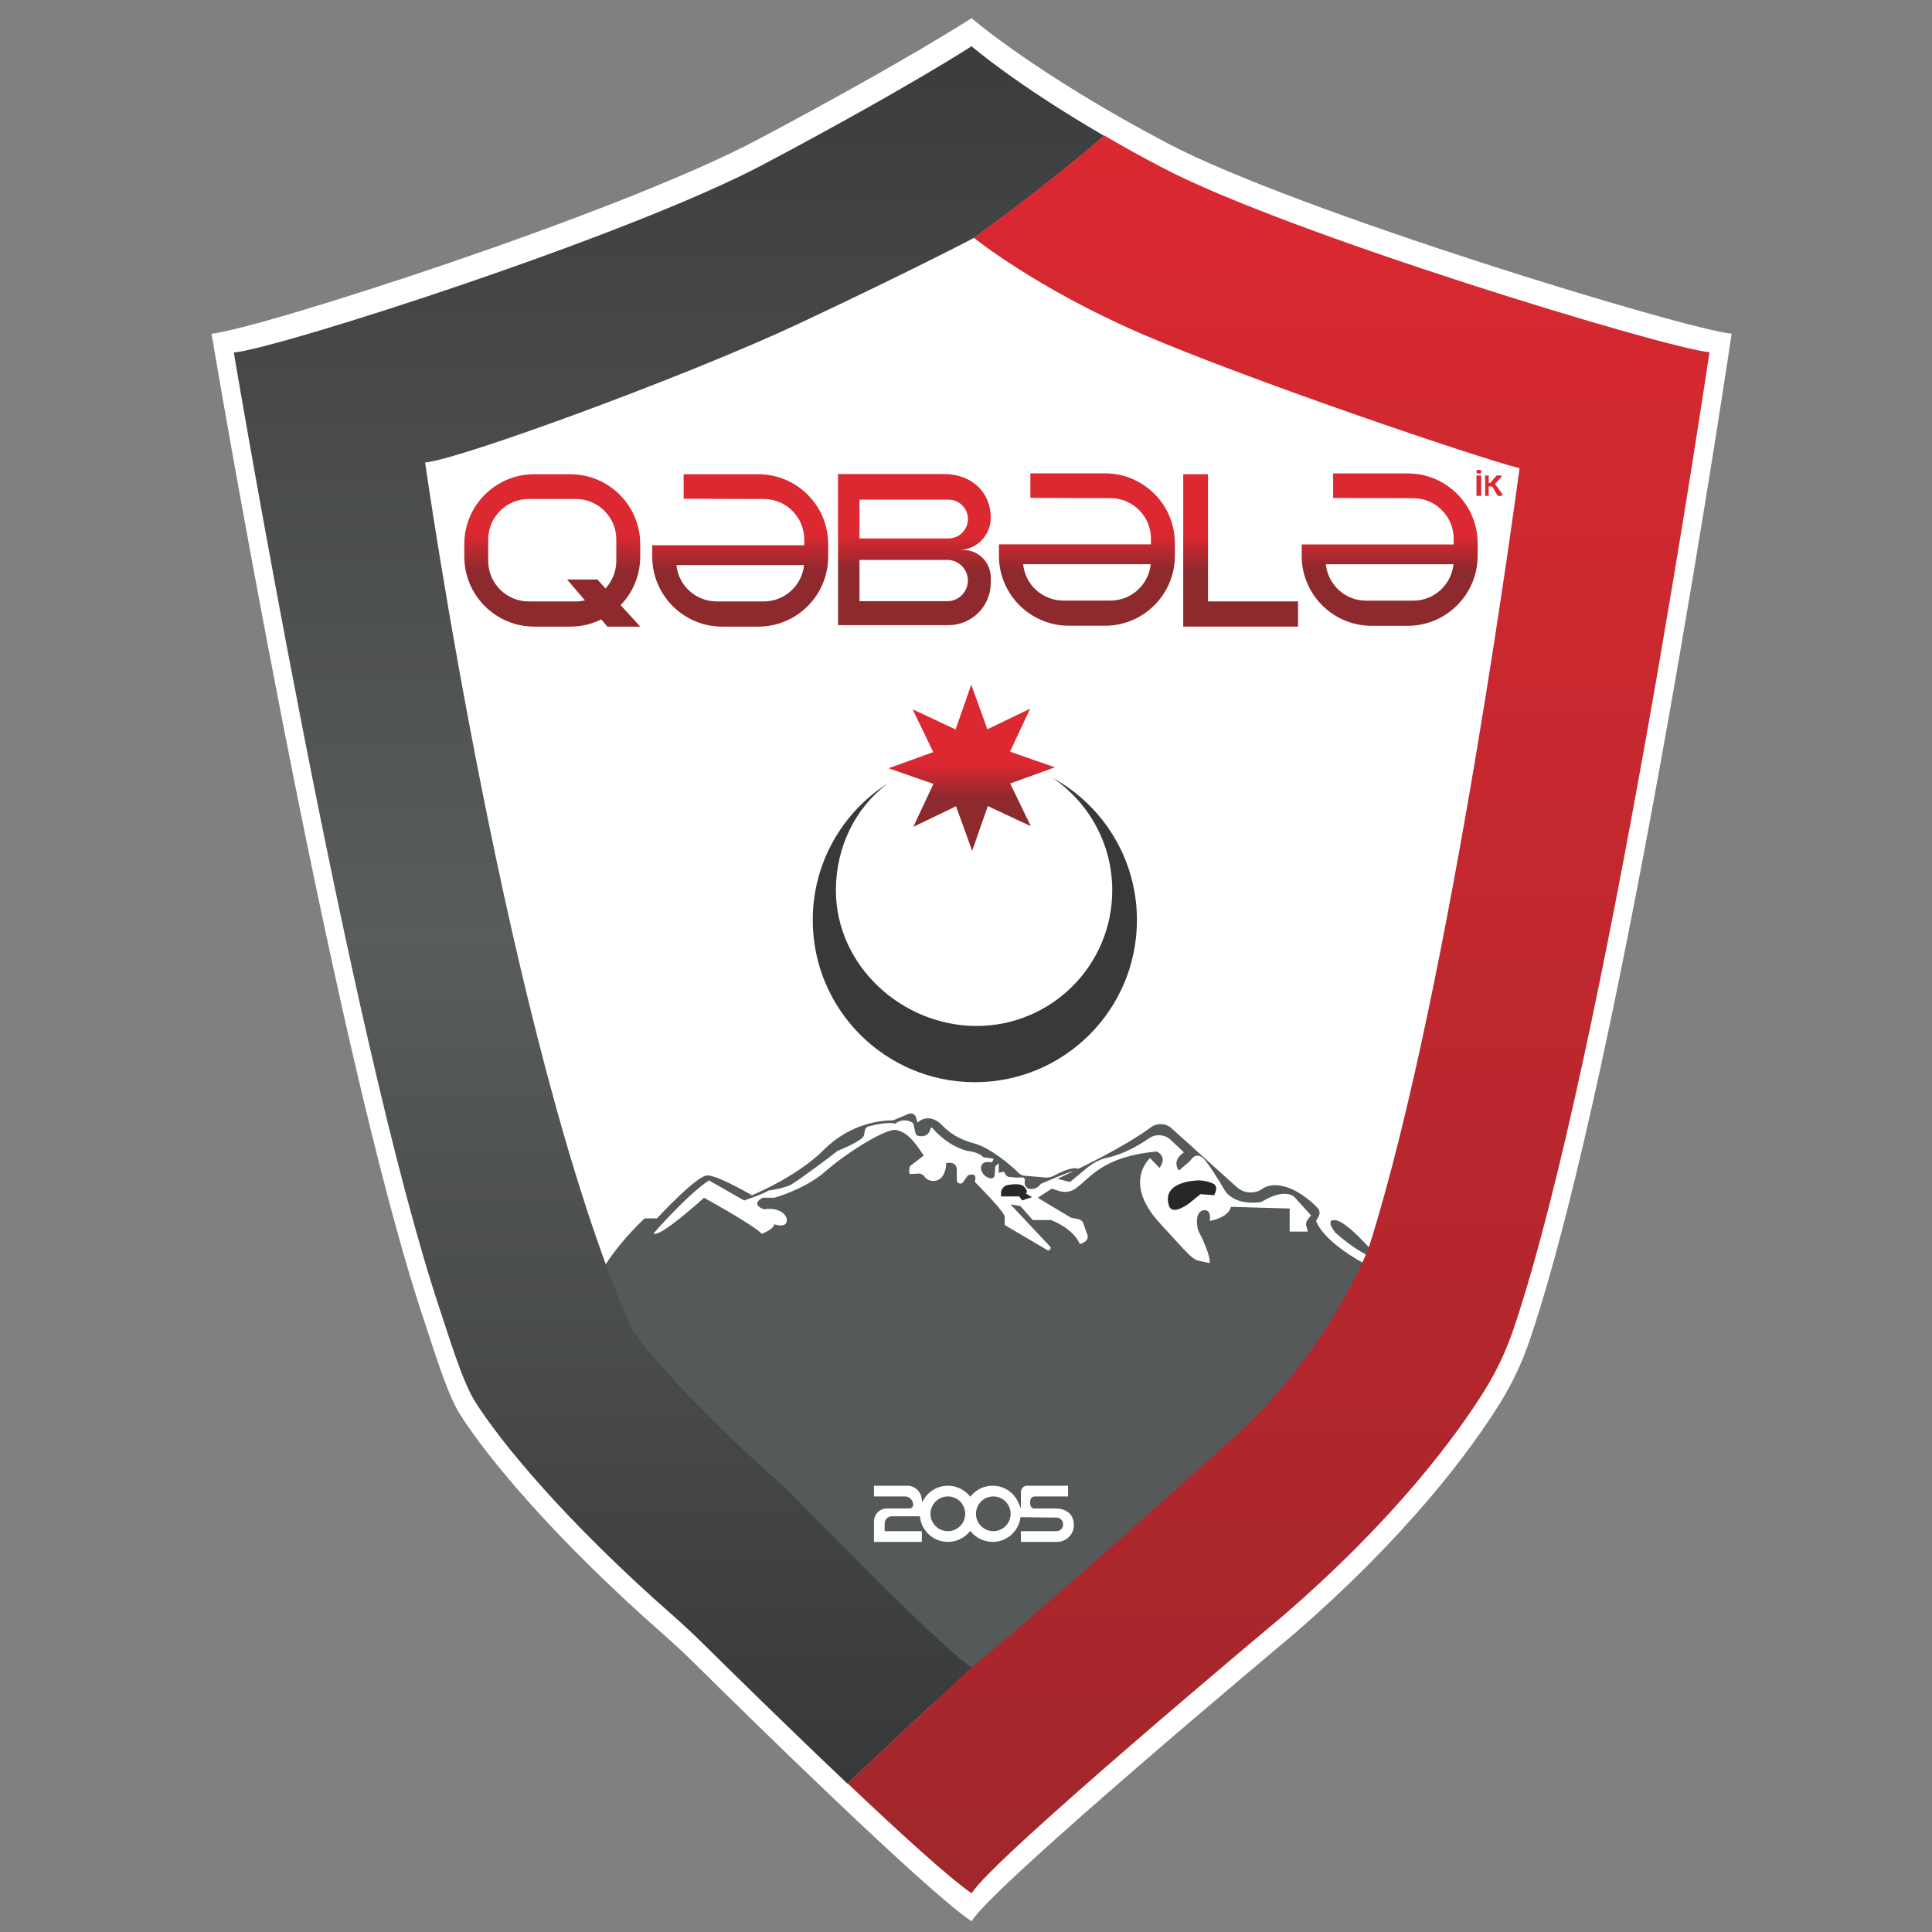 <svg width="50" height="50" viewBox="0 0 50 50" fill="none" xmlns="http://www.w3.org/2000/svg">
<rect x="0" y="0" width="50" height="50" fill="#808080" stroke="none"/>
<g clip-path="url(#clip0_389_1089)">
<mask id="mask0_389_1089" style="mask-type:luminance" maskUnits="userSpaceOnUse" x="4" y="-5" width="43" height="60">
<path d="M4 -4.813H46.293V55H4V-4.813Z" fill="white"/>
</mask>
<g mask="url(#mask0_389_1089)">
<path d="M25.144 49.724C23.939 48.912 19.367 44.425 17.968 43.042C17.708 42.785 17.44 42.535 17.165 42.294C14.369 39.837 12.591 37.706 11.887 36.574C11.561 36.049 11.182 34.79 10.985 34.204C8.544 26.918 5.474 8.636 5.474 8.636C6.649 8.529 15.988 5.536 19.611 3.612C23.462 1.568 25.144 0.47 25.144 0.47C25.144 0.47 26.813 1.92 30.236 3.719C33.571 5.472 43.639 8.529 44.815 8.636C44.815 8.636 42.048 27.347 39.607 34.632C39.411 35.218 39.151 35.781 38.825 36.306C38.088 37.491 36.478 39.705 33.442 42.327C33.442 42.327 25.64 48.847 25.144 49.724Z" fill="white"/>
<path d="M15.441 33.135C15.441 33.135 15.741 32.43 16.681 31.532H17.002C17.002 31.532 18.028 30.42 18.306 30.42C18.584 30.42 19.46 30.933 19.46 30.933C19.46 30.933 20.615 30.463 21.32 29.758C22.026 29.052 22.835 28.995 23.113 28.995L23.516 28.826C23.594 28.793 23.683 28.836 23.706 28.917L23.745 29.053C23.745 29.053 24.035 28.753 24.399 29.137C24.653 29.407 24.988 29.529 25.166 29.578C25.296 29.614 25.422 29.663 25.539 29.729C25.738 29.842 26.039 30.041 26.372 30.364C26.409 30.4 26.457 30.422 26.509 30.427L27.052 30.474C27.131 30.48 27.21 30.464 27.279 30.425C27.44 30.337 27.75 30.187 27.904 30.249C27.904 30.249 29.093 29.687 29.785 29.175C29.953 29.051 30.186 29.067 30.335 29.214L31.987 30.704C32.183 30.898 32.493 30.915 32.708 30.741C33.026 30.569 33.462 30.753 33.731 30.946C33.903 31.07 33.979 31.135 34.101 31.265C34.154 31.321 34.166 31.405 34.129 31.472L34.061 31.596C34.061 31.596 34.19 32.152 35.6 32.857C35.6 32.857 29.309 44.593 25.143 44.294C20.978 43.995 15.441 33.135 15.441 33.135Z" fill="#56595A"/>
<path d="M27.776 30.311L27.37 30.506L27.69 30.591L28.138 30.221C28.289 30.097 28.464 30.002 28.655 29.961C29.084 29.869 29.48 29.636 29.734 29.46C29.908 29.339 30.142 29.355 30.297 29.5L30.64 29.822C30.298 30.057 30.512 30.292 30.512 30.292L30.762 30.078C30.787 30.057 30.81 30.034 30.828 30.007C30.868 29.946 31.013 29.803 31.196 30.036C31.405 30.301 31.709 30.827 31.709 30.827C32.011 31.237 32.65 31.105 32.65 31.105C33.227 30.741 33.484 30.963 33.484 30.963L33.931 31.455L33.83 31.579C33.802 31.625 33.795 31.68 33.809 31.732L33.847 31.874H33.377V31.276L31.859 31.233C31.773 31.532 31.307 31.596 31.307 31.596C31.355 31.297 31.175 31.318 31.175 31.318C30.875 31.34 31.004 31.831 31.004 31.831C31.367 32.537 31.303 32.687 31.303 32.687C30.811 32.58 31.004 32.729 30.02 31.66C29.037 30.591 29.764 29.972 29.764 29.972L30.007 30.224C30.232 29.924 29.935 29.8 29.935 29.8C28.515 29.936 28.228 30.483 27.832 30.761C27.709 30.848 27.55 30.868 27.406 30.822L27.22 30.763L26.857 30.998L27.712 31.511L27.913 31.554C27.974 31.567 28.023 31.611 28.043 31.671L28.118 31.896C28.246 32.131 27.947 32.195 27.947 32.195C27.754 31.767 27.199 31.575 27.199 31.575H26.728L26.408 31.212L26.151 31.169L27.174 32.258C27.22 32.308 27.159 32.384 27.101 32.35L26.002 31.703V31.489C26.002 31.361 25.227 30.586 25.227 30.586C25.311 30.302 25.047 30.421 25.047 30.421L24.926 30.593C24.875 30.665 24.762 30.629 24.762 30.541V30.271C24.762 30.036 24.484 30.1 24.484 30.1C24.49 30.218 24.458 30.323 24.411 30.41C24.309 30.599 24.045 30.617 23.919 30.444C23.879 30.39 23.813 30.363 23.747 30.374L23.562 30.384C23.515 30.392 23.526 30.207 23.558 30.172L23.906 29.907C23.629 29.48 23.458 29.309 23.201 29.245C22.945 29.181 21.897 29.843 21.363 30.314C20.828 30.784 20.037 30.998 20.037 30.998H19.738C19.396 31.19 19.781 31.297 19.781 31.297C20.165 31.233 20.401 31.447 20.358 31.618C20.315 31.789 20.037 31.682 20.037 31.682C20.037 31.81 19.716 31.931 19.716 31.931C19.481 31.689 18.22 30.998 18.22 30.998C18.22 30.998 17.044 32.067 16.916 31.917C16.916 31.917 17.793 30.912 18.348 30.549L19.259 31.069C19.259 31.069 19.794 30.886 19.882 30.813C19.882 30.813 20.291 30.757 20.467 30.661C20.634 30.57 21.474 29.95 21.647 29.807C21.663 29.793 21.68 29.783 21.7 29.775C21.829 29.722 22.324 29.512 22.359 29.386L22.385 29.25C22.394 29.201 22.43 29.161 22.478 29.149C22.642 29.108 23.015 29.026 23.169 29.082C23.169 29.082 23.344 28.917 23.596 29.042C23.62 29.054 23.637 29.078 23.643 29.105L23.695 29.332C23.702 29.362 23.725 29.386 23.755 29.394C23.845 29.416 24.031 29.431 24.082 29.203C24.087 29.181 24.114 29.175 24.128 29.191C24.237 29.318 24.577 29.676 25.047 29.787C25.047 29.787 25.325 29.811 25.446 29.948L25.718 29.988L25.678 30.076L25.548 30.072C25.444 30.069 25.364 30.168 25.392 30.269C25.418 30.363 25.482 30.461 25.634 30.496C25.686 30.508 25.737 30.468 25.741 30.415L25.758 30.188L25.846 30.1V30.348L25.983 30.324L26.023 30.395C26.043 30.431 26.079 30.455 26.12 30.459L26.303 30.477L26.453 30.472C26.501 30.471 26.537 30.517 26.523 30.564C26.508 30.613 26.514 30.679 26.584 30.749C26.584 30.749 26.792 30.845 26.937 30.637C26.937 30.637 27.717 30.3 27.776 30.311Z" fill="white"/>
<path d="M30.251 31.198C30.339 31.485 30.788 31.133 30.788 31.133L31.068 30.905L31.418 30.932C31.418 30.932 31.565 30.709 31.389 30.628C31.212 30.548 31.028 30.548 31.028 30.548C31.028 30.548 30.05 30.548 30.251 31.198Z" fill="#252729"/>
<path d="M25.906 30.879V30.964H26.379L26.451 31.068L26.708 30.98L26.547 30.888C26.547 30.888 26.636 30.844 26.499 30.708C26.419 30.628 26.228 30.642 26.084 30.667C25.981 30.685 25.906 30.774 25.906 30.879Z" fill="#252729"/>
<path d="M35.536 32.404C35.536 32.404 34.859 31.61 34.562 31.578C34.266 31.546 34.562 31.903 34.562 31.903C34.562 31.903 35.175 32.464 35.576 32.544C35.977 32.624 35.536 32.404 35.536 32.404Z" fill="#56595A"/>
</g>
<path d="M19.774 4.247C16.256 6.114 7.192 9.02 6.051 9.124C6.051 9.124 9.03 26.87 11.401 33.942C11.592 34.51 11.96 35.732 12.277 36.243C12.959 37.342 14.684 39.41 17.398 41.794C17.665 42.029 17.925 42.271 18.178 42.521C18.889 43.223 20.443 44.751 21.931 46.16L25.144 43.155C24.214 42.529 20.464 38.627 20.252 38.441C18.098 36.548 16.498 34.742 16.308 34.305C13.134 26.994 11.002 11.97 11.002 11.97C11.907 11.888 17.84 9.71 20.701 8.363C23.731 6.937 25.198 6.161 25.198 6.161C25.198 6.161 27.016 4.863 28.575 3.516C26.272 2.177 25.144 1.197 25.144 1.197C25.144 1.197 23.51 2.263 19.774 4.247Z" fill="url(#paint0_linear_389_1089)"/>
<path d="M25.201 6.153C25.201 6.153 26.819 7.463 29.555 8.644C32.276 9.82 38.187 11.828 39.325 12.118C39.325 12.118 37.568 25.468 35.451 32.202C35.309 32.657 34.107 35.322 31.767 37.344C31.767 37.344 27.342 41.352 25.148 43.148L21.935 46.153C23.289 47.437 24.59 48.623 25.148 48.999C25.629 48.147 33.203 41.819 33.203 41.819C36.149 39.274 37.711 37.124 38.427 35.975C38.744 35.466 38.995 34.919 39.186 34.35C41.555 27.279 44.241 9.116 44.241 9.116C43.099 9.012 33.327 6.046 30.09 4.343C29.539 4.055 29.035 3.775 28.579 3.508C27.019 4.855 25.201 6.153 25.201 6.153Z" fill="url(#paint1_linear_389_1089)"/>
<mask id="mask1_389_1089" style="mask-type:luminance" maskUnits="userSpaceOnUse" x="4" y="-5" width="43" height="60">
<path d="M4 -4.813H46.293V55H4V-4.813Z" fill="white"/>
</mask>
<g mask="url(#mask1_389_1089)">
<path d="M29.424 23.811C29.424 26.128 27.546 28.007 25.23 28.007C22.912 28.007 21.034 26.128 21.034 23.811C21.034 22.33 21.802 21.027 22.963 20.281C22.128 20.924 21.633 21.922 21.633 23.042C21.633 24.981 23.334 26.552 25.273 26.552C27.213 26.552 28.785 24.981 28.785 23.042C28.785 21.829 28.171 20.761 27.237 20.129C28.54 20.839 29.424 22.222 29.424 23.811Z" fill="#38393B"/>
</g>
<path d="M24.731 18.878L23.619 18.357L24.152 19.464L22.997 19.882L24.157 20.287L23.636 21.399L24.742 20.866L25.16 22.02L25.565 20.861L26.677 21.382L26.144 20.276L27.299 19.858L26.139 19.453L26.66 18.34L25.554 18.874L25.136 17.719L24.731 18.878Z" fill="url(#paint2_linear_389_1089)"/>
<path d="M13.828 12.273C12.826 12.273 12.016 13.083 12.016 14.084V14.404C12.016 15.406 12.826 16.217 13.828 16.217H14.757C15.045 16.217 15.317 16.15 15.56 16.029L15.719 16.217H16.569L16.062 15.66C16.377 15.336 16.569 14.892 16.569 14.404V14.084C16.569 13.083 15.758 12.273 14.757 12.273H13.828ZM12.635 14.517V13.962C12.635 13.383 13.105 12.914 13.683 12.914H14.902C15.48 12.914 15.95 13.383 15.95 13.962V14.517C15.95 14.792 15.843 15.042 15.671 15.229L15.462 14.998H14.677L15.138 15.537C15.062 15.556 14.982 15.565 14.902 15.565H13.683C13.105 15.565 12.635 15.096 12.635 14.517Z" fill="url(#paint3_linear_389_1089)"/>
<path d="M17.693 12.273V12.908L19.766 12.914C20.344 12.914 20.814 13.383 20.814 13.962V14.111H16.88V14.404C16.88 14.479 16.884 14.552 16.893 14.624C17.002 15.523 17.766 16.217 18.692 16.217H19.622C20.623 16.217 21.433 15.406 21.433 14.404V14.084C21.433 13.083 20.623 12.273 19.622 12.273H17.693ZM17.506 14.624H20.809C20.755 15.152 20.308 15.565 19.766 15.565H18.547C18.005 15.565 17.558 15.152 17.506 14.624Z" fill="url(#paint4_linear_389_1089)"/>
<path d="M21.688 12.268V16.179H24.546C25.151 16.179 25.641 15.689 25.641 15.084V14.945C25.641 14.551 25.323 14.233 24.93 14.233H24.807C25.038 14.233 25.246 14.14 25.397 13.99C25.547 13.838 25.641 13.63 25.641 13.4C25.641 12.759 25.17 12.268 24.423 12.268H21.688ZM22.243 12.931H24.547C24.825 12.931 25.05 13.155 25.05 13.432C25.05 13.57 24.993 13.696 24.902 13.787C24.812 13.878 24.687 13.935 24.547 13.935H22.243V12.931ZM22.243 14.49H24.514C24.809 14.49 25.049 14.73 25.049 15.025C25.049 15.172 24.988 15.305 24.892 15.403C24.795 15.499 24.661 15.559 24.514 15.559H22.243V14.49Z" fill="url(#paint5_linear_389_1089)"/>
<path d="M26.666 12.25V12.885L28.738 12.892C29.317 12.892 29.786 13.361 29.786 13.939V14.088H25.852V14.382C25.852 14.456 25.856 14.529 25.865 14.601C25.974 15.5 26.739 16.194 27.665 16.194H28.595C29.595 16.194 30.406 15.384 30.406 14.382V14.061C30.406 13.061 29.595 12.25 28.595 12.25H26.666ZM26.479 14.601H29.781C29.727 15.13 29.281 15.543 28.738 15.543H27.52C26.977 15.543 26.531 15.13 26.479 14.601Z" fill="url(#paint6_linear_389_1089)"/>
<path d="M30.622 12.273V16.216H33.593V15.564H31.263V12.273H30.622Z" fill="url(#paint7_linear_389_1089)"/>
<path d="M34.501 12.252V12.887L36.574 12.893C37.152 12.893 37.621 13.363 37.621 13.941V14.09H33.688V14.384C33.688 14.458 33.691 14.531 33.7 14.603C33.809 15.502 34.574 16.196 35.5 16.196H36.43C37.43 16.196 38.241 15.386 38.241 14.384V14.063C38.241 13.063 37.43 12.252 36.43 12.252H34.501ZM34.313 14.603H37.616C37.562 15.132 37.116 15.545 36.574 15.545H35.355C34.812 15.545 34.366 15.132 34.313 14.603Z" fill="url(#paint8_linear_389_1089)"/>
<mask id="mask2_389_1089" style="mask-type:luminance" maskUnits="userSpaceOnUse" x="5" y="0" width="40" height="50">
<path d="M5.673 0.474H44.879V49.925H5.673V0.474Z" fill="white"/>
</mask>
<g mask="url(#mask2_389_1089)">
<path d="M38.334 12.193V12.222C38.334 12.24 38.319 12.255 38.301 12.255H38.244C38.226 12.255 38.211 12.24 38.211 12.222V12.193C38.211 12.174 38.226 12.16 38.244 12.16H38.301C38.319 12.16 38.334 12.174 38.334 12.193Z" fill="#DB2831"/>
<path d="M38.334 12.833H38.211V12.306H38.334V12.833Z" fill="#DB2831"/>
<path d="M38.852 12.833H38.76L38.619 12.589H38.527V12.833H38.435V12.306H38.527V12.498H38.569L38.73 12.306H38.845C38.862 12.306 38.871 12.326 38.859 12.339L38.691 12.524L38.877 12.784C38.891 12.805 38.877 12.833 38.852 12.833Z" fill="#DB2831"/>
<path d="M24.531 38.745C24.292 38.745 24.098 38.939 24.098 39.178C24.098 39.416 24.292 39.611 24.531 39.611C24.736 39.611 24.91 39.471 24.953 39.271C24.96 39.24 24.964 39.208 24.964 39.178C24.964 39.147 24.96 39.115 24.953 39.084C24.91 38.884 24.736 38.745 24.531 38.745ZM25.707 38.745C25.468 38.745 25.274 38.939 25.274 39.178C25.274 39.416 25.468 39.611 25.707 39.611C25.946 39.611 26.14 39.416 26.14 39.178C26.14 38.939 25.946 38.745 25.707 38.745ZM26.406 39.921V39.611H27.342C27.428 39.611 27.497 39.541 27.497 39.456V39.446C27.497 39.361 27.428 39.292 27.344 39.291L26.425 39.282L26.423 39.296C26.414 39.362 26.402 39.4 26.375 39.467C26.358 39.505 26.342 39.536 26.325 39.563C26.188 39.787 25.951 39.921 25.691 39.921C25.472 39.921 25.265 39.825 25.123 39.658L25.111 39.644L25.099 39.658C24.957 39.825 24.75 39.921 24.531 39.921C24.281 39.921 24.049 39.796 23.911 39.586C23.909 39.582 23.906 39.579 23.904 39.575C23.845 39.481 23.809 39.38 23.795 39.272L23.794 39.258H23.083C22.988 39.258 22.912 39.335 22.912 39.429V39.611H23.874V39.921H22.602V39.375C22.602 39.181 22.761 39.023 22.955 39.023H23.536C23.581 39.023 23.617 38.986 23.617 38.942C23.617 38.833 23.529 38.745 23.42 38.745H22.602V38.434H23.478C23.678 38.434 23.846 38.584 23.87 38.782L23.875 38.828L23.899 38.788C24.036 38.567 24.272 38.434 24.531 38.434C24.75 38.434 24.957 38.53 25.099 38.697L25.111 38.711L25.123 38.697C25.265 38.53 25.472 38.434 25.691 38.434C25.989 38.434 26.258 38.613 26.375 38.889L26.406 38.962V38.612C26.406 38.514 26.485 38.434 26.583 38.434H27.657V38.745H26.782C26.717 38.745 26.677 38.794 26.677 38.873C26.677 38.875 26.669 38.956 26.707 38.998C26.722 39.015 26.741 39.023 26.765 39.023H27.335C27.491 39.028 27.617 39.077 27.699 39.166C27.775 39.248 27.813 39.36 27.807 39.49C27.802 39.604 27.756 39.71 27.676 39.788C27.591 39.874 27.478 39.921 27.359 39.921H26.406Z" fill="white"/>
<path d="M24.53 39.594C24.301 39.594 24.114 39.407 24.114 39.177C24.114 38.948 24.301 38.76 24.53 38.76C24.73 38.76 24.896 38.9 24.937 39.087C24.943 39.116 24.947 39.146 24.947 39.177C24.947 39.208 24.943 39.239 24.937 39.267C24.896 39.454 24.73 39.594 24.53 39.594ZM25.707 39.594C25.477 39.594 25.29 39.407 25.29 39.177C25.29 38.948 25.477 38.76 25.707 38.76C25.936 38.76 26.123 38.948 26.123 39.177C26.123 39.407 25.936 39.594 25.707 39.594ZM27.673 38.418H26.582C26.476 38.418 26.389 38.505 26.389 38.611V38.882C26.273 38.609 26.004 38.418 25.69 38.418C25.458 38.418 25.25 38.522 25.11 38.686C24.97 38.522 24.763 38.418 24.53 38.418C24.259 38.418 24.019 38.563 23.885 38.78C23.861 38.576 23.689 38.418 23.477 38.418H22.586V38.76H23.42C23.52 38.76 23.601 38.841 23.601 38.941C23.601 38.977 23.571 39.007 23.535 39.007H22.954C22.751 39.007 22.586 39.171 22.586 39.375V39.937H23.889V39.594H22.927V39.429C22.927 39.343 22.997 39.273 23.082 39.273H23.779C23.793 39.386 23.831 39.49 23.889 39.581C23.892 39.586 23.894 39.59 23.897 39.594C24.033 39.801 24.266 39.937 24.53 39.937C24.763 39.937 24.97 39.833 25.11 39.669C25.25 39.833 25.458 39.937 25.69 39.937C25.964 39.937 26.204 39.79 26.338 39.571C26.357 39.54 26.374 39.507 26.389 39.472C26.415 39.409 26.429 39.368 26.438 39.297L27.343 39.307C27.419 39.307 27.48 39.369 27.48 39.445V39.455C27.48 39.532 27.418 39.594 27.342 39.594H26.389V39.937H27.359C27.487 39.937 27.602 39.884 27.687 39.799C27.767 39.72 27.817 39.611 27.823 39.491C27.834 39.225 27.671 39.017 27.334 39.007H26.765H26.765C26.679 39.007 26.693 38.873 26.693 38.873C26.693 38.81 26.719 38.76 26.782 38.76H27.673V38.418ZM24.53 39.626C24.743 39.626 24.923 39.481 24.968 39.274C24.976 39.242 24.979 39.209 24.979 39.177C24.979 39.146 24.976 39.112 24.968 39.081C24.923 38.873 24.743 38.728 24.53 38.728C24.283 38.728 24.081 38.93 24.081 39.177C24.081 39.425 24.283 39.626 24.53 39.626ZM25.707 39.626C25.954 39.626 26.155 39.425 26.155 39.177C26.155 38.93 25.954 38.728 25.707 38.728C25.459 38.728 25.258 38.93 25.258 39.177C25.258 39.425 25.459 39.626 25.707 39.626ZM27.641 38.45V38.728H26.782C26.707 38.728 26.661 38.784 26.661 38.869C26.66 38.879 26.652 38.962 26.694 39.008C26.712 39.028 26.737 39.039 26.765 39.039L27.333 39.039C27.485 39.043 27.607 39.091 27.687 39.176C27.76 39.255 27.796 39.363 27.791 39.489C27.786 39.599 27.741 39.701 27.664 39.777C27.582 39.859 27.473 39.904 27.359 39.904H26.421V39.626H27.342C27.436 39.626 27.513 39.55 27.513 39.455V39.445C27.513 39.352 27.437 39.276 27.343 39.275L26.438 39.265L26.41 39.265L26.406 39.293C26.398 39.358 26.386 39.395 26.36 39.459C26.343 39.497 26.327 39.528 26.31 39.554C26.177 39.774 25.945 39.904 25.69 39.904C25.476 39.904 25.274 39.811 25.135 39.648L25.11 39.619L25.086 39.648C24.947 39.811 24.744 39.904 24.53 39.904C24.286 39.904 24.059 39.782 23.923 39.576C23.922 39.573 23.92 39.571 23.916 39.564C23.859 39.474 23.824 39.375 23.811 39.27L23.807 39.241H23.779H23.082C22.979 39.241 22.895 39.325 22.895 39.429V39.594V39.626H22.927H23.857V39.904H22.618V39.375C22.618 39.19 22.769 39.039 22.954 39.039H23.535C23.589 39.039 23.633 38.995 23.633 38.941C23.633 38.824 23.537 38.728 23.42 38.728H22.618V38.45H23.477C23.669 38.45 23.831 38.593 23.853 38.783L23.864 38.875L23.913 38.796C24.046 38.58 24.277 38.45 24.53 38.45C24.744 38.45 24.947 38.544 25.086 38.707L25.11 38.735L25.135 38.707C25.274 38.544 25.476 38.45 25.69 38.45C25.983 38.45 26.245 38.624 26.359 38.895L26.421 39.041V38.882V38.611C26.421 38.522 26.493 38.45 26.582 38.45H27.641Z" fill="#56595A"/>
</g>
</g>
<defs>
<linearGradient id="paint0_linear_389_1089" x1="17.313" y1="1.197" x2="17.313" y2="46.16" gradientUnits="userSpaceOnUse">
<stop stop-color="#3B3C3E"/>
<stop offset="0.513" stop-color="#595C5D"/>
<stop offset="1" stop-color="#37383A"/>
</linearGradient>
<linearGradient id="paint1_linear_389_1089" x1="33.088" y1="3.508" x2="33.088" y2="48.999" gradientUnits="userSpaceOnUse">
<stop stop-color="#DB2831"/>
<stop offset="1" stop-color="#A0272B"/>
</linearGradient>
<linearGradient id="paint2_linear_389_1089" x1="25.148" y1="17.719" x2="25.148" y2="22.02" gradientUnits="userSpaceOnUse">
<stop stop-color="#DB2831"/>
<stop offset="0.483" stop-color="#DB2831"/>
<stop offset="0.681" stop-color="#8E292D"/>
<stop offset="1" stop-color="#8E292D"/>
</linearGradient>
<linearGradient id="paint3_linear_389_1089" x1="14.292" y1="12.273" x2="14.292" y2="16.217" gradientUnits="userSpaceOnUse">
<stop stop-color="#DB2831"/>
<stop offset="0.406" stop-color="#DB2831"/>
<stop offset="0.633" stop-color="#8E292D"/>
<stop offset="1" stop-color="#8E292D"/>
</linearGradient>
<linearGradient id="paint4_linear_389_1089" x1="19.157" y1="12.273" x2="19.157" y2="16.217" gradientUnits="userSpaceOnUse">
<stop stop-color="#DB2831"/>
<stop offset="0.406" stop-color="#DB2831"/>
<stop offset="0.633" stop-color="#8E292D"/>
<stop offset="1" stop-color="#8E292D"/>
</linearGradient>
<linearGradient id="paint5_linear_389_1089" x1="23.664" y1="12.268" x2="23.664" y2="16.179" gradientUnits="userSpaceOnUse">
<stop stop-color="#DB2831"/>
<stop offset="0.406" stop-color="#DB2831"/>
<stop offset="0.633" stop-color="#8E292D"/>
<stop offset="1" stop-color="#8E292D"/>
</linearGradient>
<linearGradient id="paint6_linear_389_1089" x1="28.129" y1="12.25" x2="28.129" y2="16.194" gradientUnits="userSpaceOnUse">
<stop stop-color="#DB2831"/>
<stop offset="0.406" stop-color="#DB2831"/>
<stop offset="0.633" stop-color="#8E292D"/>
<stop offset="1" stop-color="#8E292D"/>
</linearGradient>
<linearGradient id="paint7_linear_389_1089" x1="32.108" y1="12.273" x2="32.108" y2="16.216" gradientUnits="userSpaceOnUse">
<stop stop-color="#DB2831"/>
<stop offset="0.406" stop-color="#DB2831"/>
<stop offset="0.633" stop-color="#8E292D"/>
<stop offset="1" stop-color="#8E292D"/>
</linearGradient>
<linearGradient id="paint8_linear_389_1089" x1="35.964" y1="12.252" x2="35.964" y2="16.196" gradientUnits="userSpaceOnUse">
<stop stop-color="#DB2831"/>
<stop offset="0.406" stop-color="#DB2831"/>
<stop offset="0.633" stop-color="#8E292D"/>
<stop offset="1" stop-color="#8E292D"/>
</linearGradient>
<clipPath id="clip0_389_1089">
<rect width="50" height="50" fill="white"/>
</clipPath>
</defs>
</svg>
